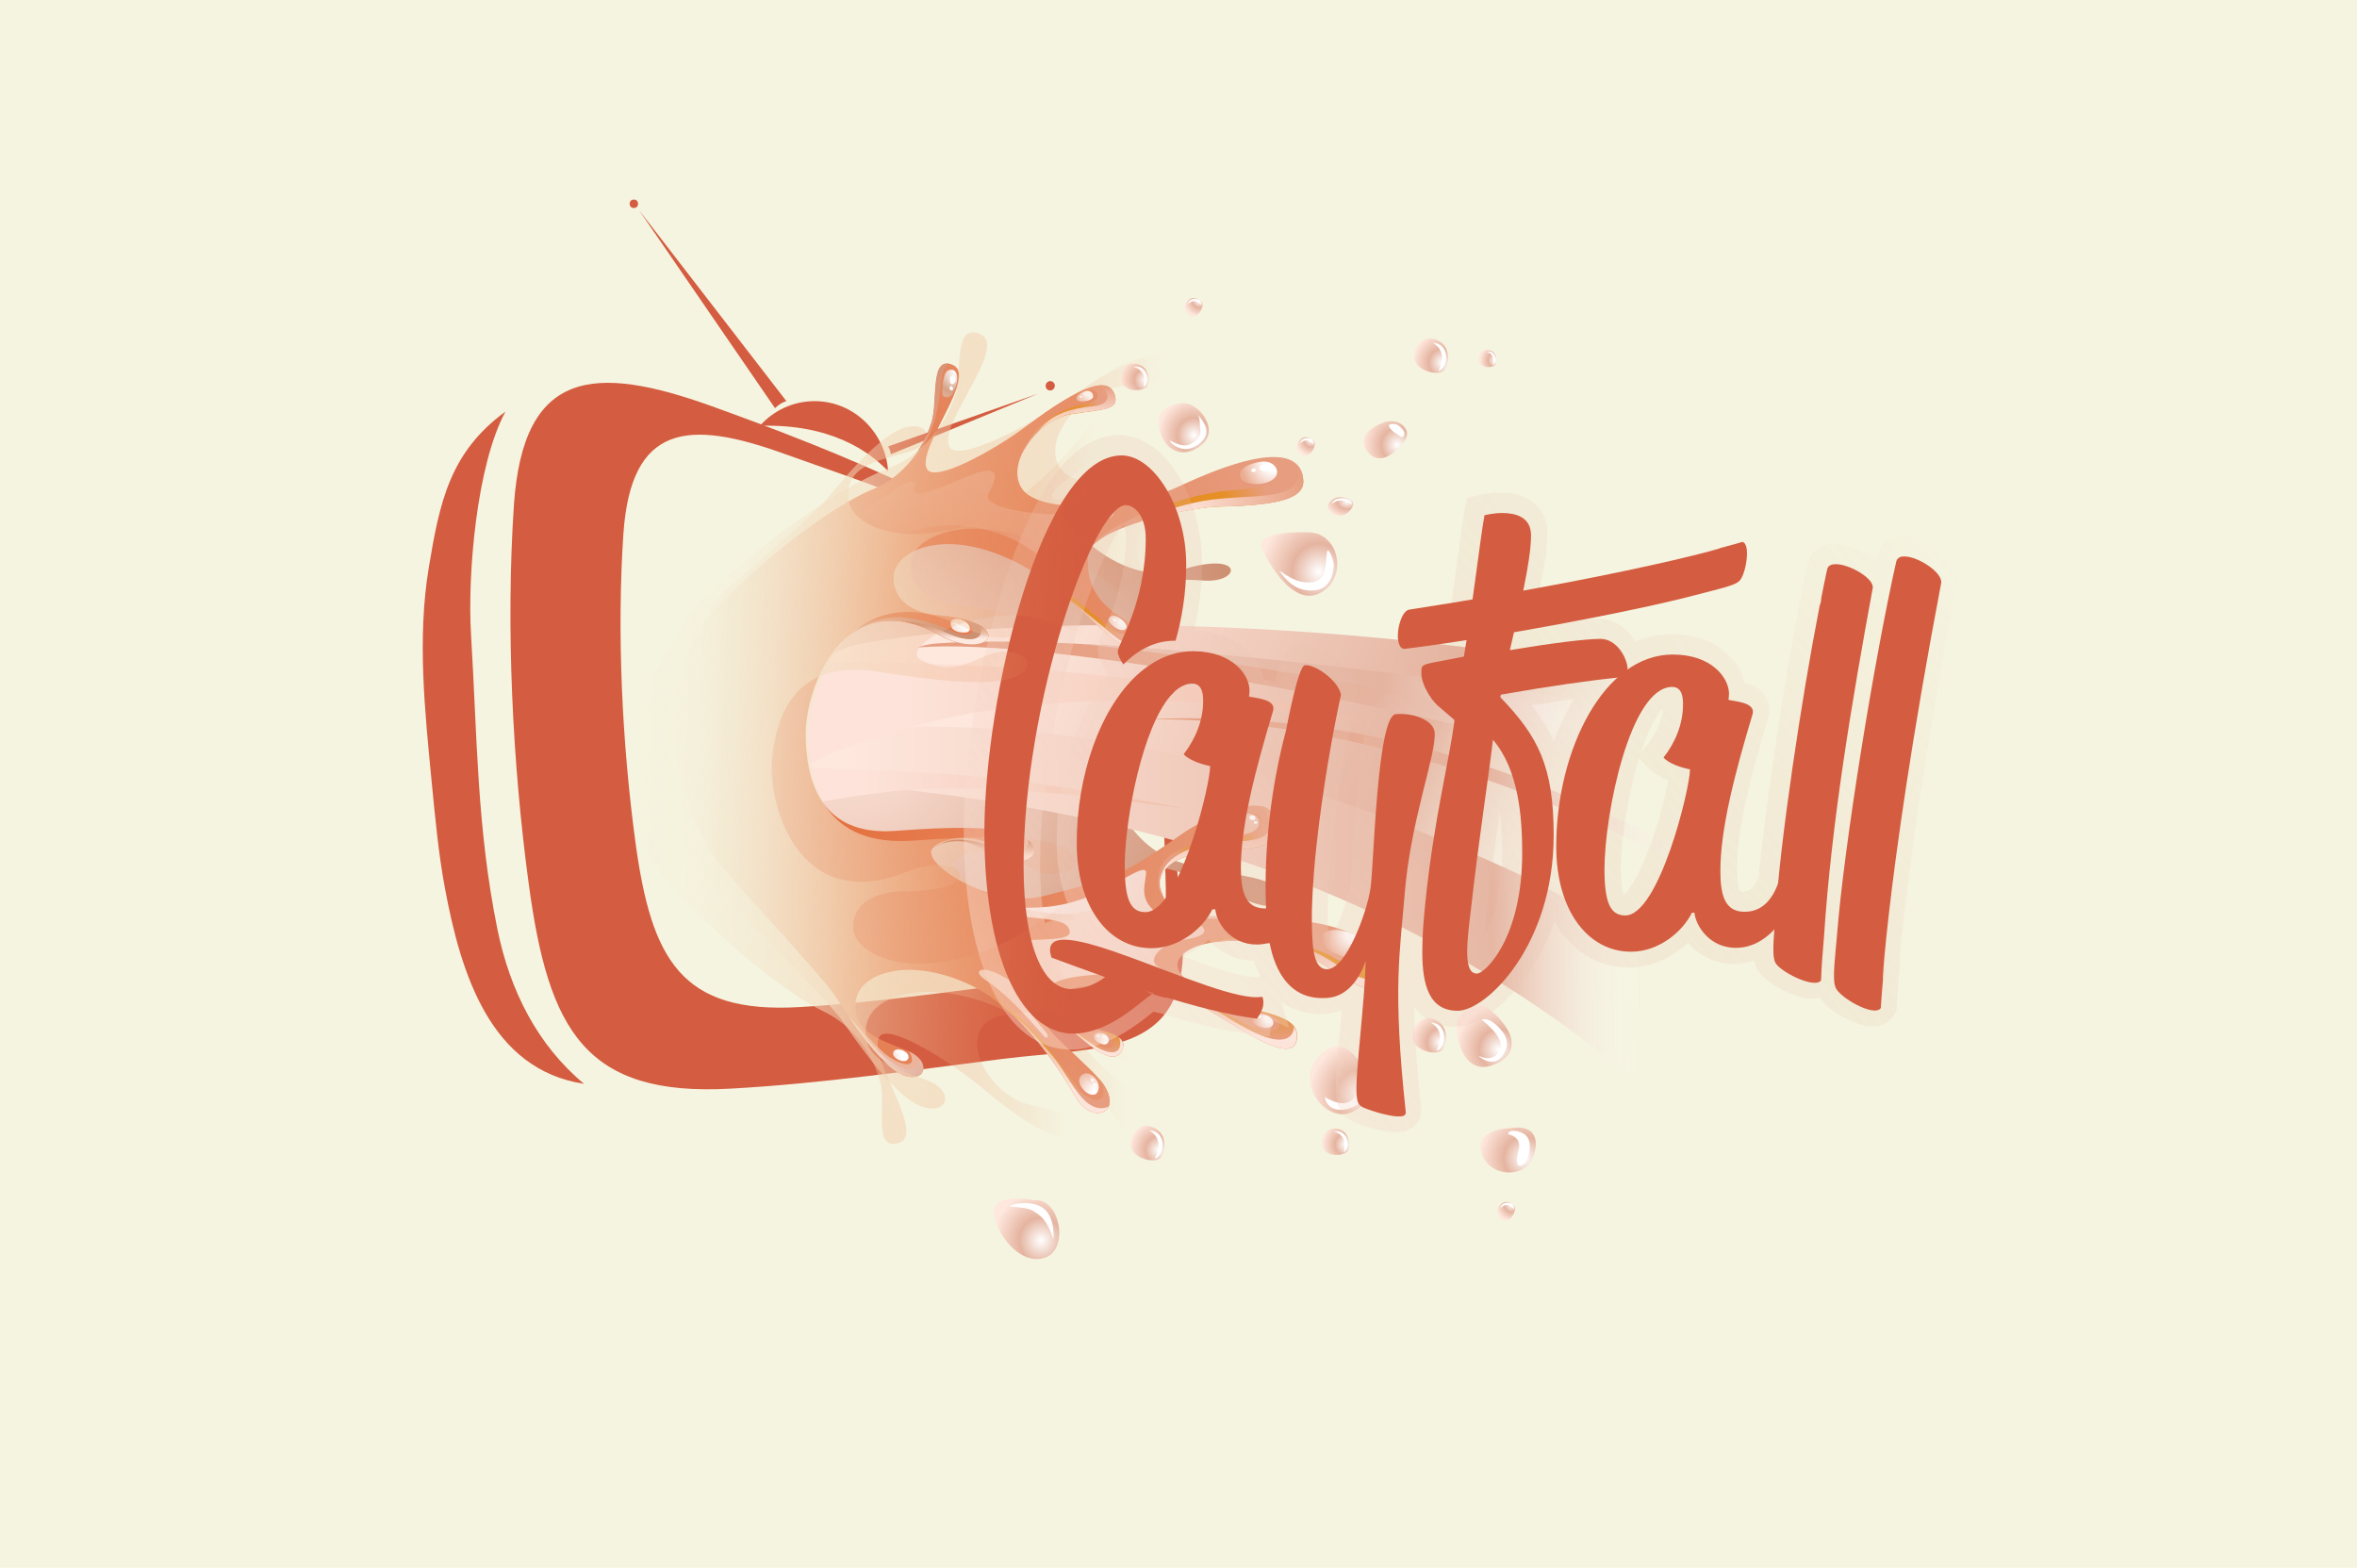<?xml version="1.0" encoding="UTF-8" standalone="no"?>
<!-- Generator: Adobe Illustrator 18.1.1, SVG Export Plug-In . SVG Version: 6.00 Build 0)  -->
<svg xmlns="http://www.w3.org/2000/svg" xml:space="preserve" version="1.1" y="0px" x="0px" xmlns:xlink="http://www.w3.org/1999/xlink" viewBox="0 0 1281 852" enable-background="new 0 0 1281 852">
<g id="Layer_2">
	<rect width="1281" height="852" fill="#F5F4E0"/>
					<path d="m279.3 274.6c5-74 43.6-76.8 107.4-53.9 63.8 23 164.7 62.1 205.7 108.3 2 2.2 3.9 4.7 5.8 7.3-0.1-0.1-0.1-0.2-0.2-0.2-40.5-46.7-116.6-69.6-172.1-89.6-51.7-18.6-83-16.3-87.1 43.7-3.6 53.4-0.7 113.9 6.5 167.1 8.7 64.3 24.9 93.7 89.1 90 39.6-2.3 79.8-8.1 119.4-13.1 42.6-5.4 81.1-1 79.8-51.2-0.5-21.2-0.9-44-3.9-66.2 8.3 34.9 12.6 71.1 13.2 95.6 1.6 61.9-45.8 56.5-98.4 63.1-48.9 6.2-98.4 13.4-147.2 16.1-79.3 4.5-99.2-31.7-109.9-111-8.9-65.5-12.5-140.1-8.1-206z" fill="#D45C40"/>
				<path d="m233 308.7c5.9-35.8 11.5-63 41.7-85-15.7 29-20.7 88.6-18.7 121.2 3.4 55.7 3.1 104.8 14.4 160.4 6.8 33.1 21.7 62.6 47 83.7-50.7-7.7-66.9-59.5-75.6-106.4-3.5-18.7-5.3-38.3-7.2-57.8-3.7-38.3-7.9-77.9-1.6-116.1z" fill="#D45C40"/>
					<path d="m413 231.4c7.3-8.2 17.9-13.4 29.7-13.4 21.2 0 38.5 16.8 40 38.1-9.9-10.5-31.1-25.9-69.7-24.7z" fill="#D45C40"/>
				<path d="m427.4 218l-80.1-103.8 73.9 107.6s3.2-3.1 6.2-3.8z" fill="#D45C40"/>
				<path d="m484.1 246.9l80.2-33-81.6 28.7s1.4 2.2 1.4 4.3z" fill="#D45C40"/>
				<ellipse rx="2.3" ry="2.3" transform="matrix(.009 1 -1 .009 452.09 -234.85)" cy="110.7" cx="344.6" fill="#D45C40"/>
		<path d="m571.5 207.2c-1.3-0.4-2.7 0.4-3.1 1.8s0.4 2.8 1.7 3.1c1.3 0.4 2.7-0.4 3.1-1.8 0.4-1.3-0.4-2.7-1.7-3.1z" fill="#D45C40"/>
		<radialGradient id="SVGID_1_" gradientUnits="userSpaceOnUse" cy="873.52" cx="885.9" gradientTransform="matrix(.006 2.568 -2.427 .006 2577.6 -1886.1)" r="89.38">
		<stop stop-color="#FEE7DD" offset="0"/>
		<stop stop-color="#CE9073" offset="1"/>
	</radialGradient>
	<path fill="url(#SVGID_1_)" clip-rule="evenodd" d="m591.5 295c7.2 6.2 27.6 21.8 51.3 14.5 33.8-10.4 31.8 7.5 11.3 6-26-2-34.8 3.6-41.2 27.8-10.8 40.3 45 14.4 46.3 31.6 1.6 22.7-47.7-12.9-56.8 30.2-3.6 17.1 7.5 54.8 40.4 64 28.3 7.9 56.3 6.6 51.7 19.7-6.3 18-69.3-41.3-91.7-7.4-4.6 7 21.8 23.4 12.9 31.8-8.8 8.4-8.9-22.2-62.3-23.4-37.3-0.9-119.8 28.4-139.6-36.2s-6.3-148.6 57.4-170c63.5-21.4 100.3-6 120.3 11.4z" fill-rule="evenodd"/>
		<linearGradient id="SVGID_2_" y2="505.51" gradientUnits="userSpaceOnUse" x2="931.42" gradientTransform="matrix(.003 1.445 -1.365 .003 1539.9 -860.3)" y1="730.51" x1="821.68">
		<stop stop-color="#FEE7DD" offset=".03"/>
		<stop stop-color="#E5B4A0" offset=".687"/>
		<stop stop-color="#fff" stop-opacity="0" offset="1"/>
	</linearGradient>
	<path fill="url(#SVGID_2_)" clip-rule="evenodd" d="m469.4 349.5c-47.5 8.2-51.5 72.8-30.9 74.7 253 23.3 377.8 28 482.8 127.6l-0.4-180.5c-165.7-32.5-344.4-40.2-451.5-21.8z" fill-rule="evenodd"/>
		<linearGradient id="SVGID_3_" y2="450.39" gradientUnits="userSpaceOnUse" x2="943.16" gradientTransform="matrix(.003 1.445 -1.365 .003 1539.9 -860.3)" y1="802.59" x1="943.16">
		<stop stop-color="#FEE7DD" offset=".03"/>
		<stop stop-color="#E5B4A0" offset=".758"/>
		<stop stop-color="#fff" stop-opacity="0" offset=".929"/>
	</linearGradient>
	<path fill="url(#SVGID_3_)" clip-rule="evenodd" d="m818.1 471.7c-162.1-73.9-272.4-78.6-338.2-76.4l-50.9-1.8c2.3 11.9 2.1 30.1 9.5 30.6 215.8 16.3 353.6 73.5 482.9 191.1l-0.2-81.6c-31.5-23.5-66-45-103.1-61.9z" fill-rule="evenodd"/>
		<linearGradient id="SVGID_4_" y2="810.68" gradientUnits="userSpaceOnUse" x2="863.9" gradientTransform="matrix(.003 1.445 -1.365 .003 1539.9 -860.3)" y1="482.88" x1="863.9">
		<stop stop-color="#E9A98D" offset="0"/>
		<stop stop-color="#FDE3D9" offset=".874"/>
	</linearGradient>
	<path fill="url(#SVGID_4_)" clip-rule="evenodd" d="m443.6 362.1c-6.2 7.8-17.1 66.7-10.5 58 6.8-8.8 63.2-28.8 107.6-34.5 64.2-8.2 117.4-6.9 197.6 6.4-102.5-28.8-234.4-32.7-286.8-32l-7.9 2.1z" fill-rule="evenodd"/>
		<linearGradient id="SVGID_5_" y2="450.76" gradientUnits="userSpaceOnUse" x2="893.5" gradientTransform="matrix(.003 1.445 -1.365 .003 1539.9 -860.3)" y1="674.33" x1="893.5">
		<stop stop-color="#E79E80" offset="0"/>
		<stop stop-color="#E5B4A0" offset=".615"/>
		<stop stop-color="#fff" stop-opacity="0" offset=".989"/>
	</linearGradient>
	<path fill="url(#SVGID_5_)" clip-rule="evenodd" d="m622.3 390.9c111.3-1.4 221 40.4 298.8 83.6v-9c-90.1-47.4-183.9-79.9-298.8-74.6z" fill-rule="evenodd"/>
		<linearGradient id="SVGID_6_" y2="512.33" gradientUnits="userSpaceOnUse" x2="904.08" gradientTransform="matrix(.003 1.445 -1.365 .003 1539.9 -860.3)" y1="700.96" x1="807.97">
		<stop stop-color="#E79E80" offset="0"/>
		<stop stop-color="#E5B4A0" offset=".615"/>
		<stop stop-color="#fff" stop-opacity="0" offset=".989"/>
	</linearGradient>
	<path fill="url(#SVGID_6_)" clip-rule="evenodd" d="m509.1 349.7c-3.9 0.3-7.4 1-10.5 2.2 69.3-6.1 274.9 32.5 415.6 73.4 2.3 0.6 4.5 1.3 6.7 2l-0.1-27.7c-162.1-37.9-332.7-55.6-411.7-49.9z" fill-rule="evenodd"/>
		<linearGradient id="SVGID_7_" y2="454.14" gradientUnits="userSpaceOnUse" x2="858.04" gradientTransform="matrix(.003 1.445 -1.365 .003 1539.9 -860.3)" y1="700.85" x1="858.04">
		<stop stop-color="#EAC5B5" offset="0"/>
		<stop stop-color="#E5B4A0" offset=".494"/>
		<stop stop-color="#fff" stop-opacity="0" offset=".841"/>
	</linearGradient>
	<path fill="url(#SVGID_7_)" clip-rule="evenodd" d="m586.8 349.9c97.4 9.6 232.1 36.2 334.1 62.7l-0.1-21.6c-127.2-23.8-256.8-36.5-334-41.1z" fill-rule="evenodd"/>
		<radialGradient id="SVGID_8_" gradientUnits="userSpaceOnUse" cy="1186" cx="618.97" gradientTransform="matrix(.006 2.568 -2.427 .006 3523.6 -1360.1)" r="8.019">
		<stop stop-color="#fff" offset="0"/>
		<stop stop-color="#E5B4A0" offset=".46"/>
		<stop stop-color="#FEE7DD" offset="1"/>
	</radialGradient>
	<path fill="url(#SVGID_8_)" clip-rule="evenodd" d="m641.9 219.2s-14.9 0.8-12 13.5c2.8 12.7 13.4 17.2 23.4 8.9 9.8-8.2-2.2-23.9-11.4-22.4z" fill-rule="evenodd"/>
		<radialGradient id="SVGID_9_" gradientUnits="userSpaceOnUse" cy="1208.7" cx="613.88" gradientTransform="matrix(.006 2.568 -2.427 .006 3689.2 -1341.9)" r="7.645">
		<stop stop-color="#fff" offset="0"/>
		<stop stop-color="#E5B4A0" offset=".46"/>
		<stop stop-color="#FEE7DD" offset="1"/>
	</radialGradient>
	<path fill="url(#SVGID_9_)" clip-rule="evenodd" d="m748.8 231s-12.7 5.3-5.7 14.3c7.1 9 16.3-0.1 20.5-6.1 4.3-6-4.2-14.2-14.8-8.2z" fill-rule="evenodd"/>
	<g clip-rule="evenodd" fill-rule="evenodd">
			<radialGradient id="SVGID_10_" gradientUnits="userSpaceOnUse" cy="1221.7" cx="622.72" gradientTransform="matrix(.006 2.568 -2.427 .006 3745 -1409.4)" r="6.338">
			<stop stop-color="#fff" offset="0"/>
			<stop stop-color="#E5B4A0" offset=".46"/>
			<stop stop-color="#FEE7DD" offset="1"/>
		</radialGradient>
		<path fill="url(#SVGID_10_)" d="m784.7 187.4c-2.3-2.8-11.3-7.4-15.5 3-4.2 10.5 12.7 14.8 15.7 10.7 3.1-4.1 2.7-10.1-0.2-13.7z"/>
		<path fill="#fff" d="m778.7 186.3c2 0 6.3 1.1 7.1 6.1s-2.1 9-4.1 9.2c1-1.2 2.4-5.7 1.9-8.7s-2.2-5-4.9-6.6z"/>
	</g>
	<g clip-rule="evenodd" fill-rule="evenodd">
			<radialGradient id="SVGID_11_" gradientUnits="userSpaceOnUse" cy="1516" cx="-190.71" gradientTransform="matrix(1.22 .333 -.314 1.29 1421.2 -1653)" r="6.344">
			<stop stop-color="#fff" offset="0"/>
			<stop stop-color="#E5B4A0" offset=".46"/>
			<stop stop-color="#FEE7DD" offset="1"/>
		</radialGradient>
		<path fill="url(#SVGID_11_)" d="m707.7 238.1c-1.7 0.8-5 5.1-0.6 8.7 4.5 3.6 8.7-4.8 7.2-7-1.6-2.1-4.6-2.7-6.6-1.7z"/>
		<path fill="#fff" d="m706.4 241.2c0.3-1.1 1.3-3.2 3.8-3s4 2.3 3.8 3.3c-0.5-0.6-2.4-2-3.9-2.1s-2.6 0.6-3.7 1.8z"/>
	</g>
	<g clip-rule="evenodd" fill-rule="evenodd">
			<radialGradient id="SVGID_12_" gradientUnits="userSpaceOnUse" cy="1588.3" cx="-100.47" gradientTransform="matrix(1.22 .333 -.314 1.29 1273 -1852.1)" r="6.325">
			<stop stop-color="#fff" offset="0"/>
			<stop stop-color="#E5B4A0" offset=".46"/>
			<stop stop-color="#FEE7DD" offset="1"/>
		</radialGradient>
		<path fill="url(#SVGID_12_)" d="m646.8 162.4c-1.6 0.9-5.1 5.1-0.6 8.7 4.4 3.7 8.7-4.8 7.1-6.9-1.6-2.2-4.5-2.8-6.5-1.8z"/>
		<path fill="#fff" d="m645.4 165.5c0.3-1.1 1.3-3.2 3.8-3s4 2.3 3.8 3.3c-0.4-0.6-2.4-2-3.9-2.1-1.4-0.1-2.6 0.6-3.7 1.8z"/>
	</g>
	<g clip-rule="evenodd" fill-rule="evenodd">
			<radialGradient id="SVGID_13_" gradientUnits="userSpaceOnUse" cy="1450" cx="8.498" gradientTransform="matrix(1.771 .332 -.458 1.291 1381.2 -1602.1)" r="6.341">
			<stop stop-color="#fff" offset="0"/>
			<stop stop-color="#E5B4A0" offset=".46"/>
			<stop stop-color="#FEE7DD" offset="1"/>
		</radialGradient>
		<path fill="url(#SVGID_13_)" d="m725.6 270.7c-2.4 0.8-7.3 5.1-0.9 8.7s12.6-4.8 10.3-7c-2.1-2.1-6.4-2.7-9.4-1.7z"/>
		<path fill="#fff" d="m723.7 273.8c0.5-1.1 1.9-3.2 5.5-3s5.8 2.3 5.6 3.3c-0.7-0.6-3.5-2-5.6-2.1-2.2-0.1-3.9 0.6-5.5 1.8z"/>
	</g>
	<g clip-rule="evenodd" fill-rule="evenodd">
			<radialGradient id="SVGID_14_" gradientUnits="userSpaceOnUse" cy="1691.1" cx="673.18" gradientTransform="matrix(.324 1.288 -1.217 .342 2652.4 -1249.6)" r="6.331">
			<stop stop-color="#fff" offset="0"/>
			<stop stop-color="#E5B4A0" offset=".46"/>
			<stop stop-color="#FEE7DD" offset="1"/>
		</radialGradient>
		<path fill="url(#SVGID_14_)" d="m811.1 191c-1.5-1.1-6.6-2.2-7.4 3.7s8.2 5.6 9.2 3.2c1-2.6 0.1-5.5-1.8-6.9z"/>
		<path fill="#fff" d="m808 191.2c1-0.3 3.3-0.4 4.3 2s0.1 4.8-0.9 5.2c0.3-0.7 0.5-3.1-0.1-4.6-0.7-1.4-1.8-2.2-3.3-2.6z"/>
	</g>
	<g clip-rule="evenodd" fill-rule="evenodd">
			<radialGradient id="SVGID_15_" gradientUnits="userSpaceOnUse" cy="1343.5" cx="570.49" gradientTransform="matrix(.497 1.978 -1.869 .525 2849.6 -1627.2)" r="6.341">
			<stop stop-color="#fff" offset="0"/>
			<stop stop-color="#E5B4A0" offset=".46"/>
			<stop stop-color="#FEE7DD" offset="1"/>
		</radialGradient>
		<path fill="url(#SVGID_15_)" d="m620.9 199c-2.3-1.7-10.1-3.4-11.4 5.7-1.2 9 12.6 8.6 14.2 4.8s0.1-8.4-2.8-10.5z"/>
		<path fill="#fff" d="m616.1 199.4c1.6-0.4 5.1-0.5 6.7 3.2 1.6 3.6 0.1 7.4-1.4 7.9 0.5-1.1 0.8-4.9-0.2-7.1s-2.8-3.4-5.1-4z"/>
	</g>
	<path fill="#fff" clip-rule="evenodd" d="m763.1 236.5s0.8-1.6-1.3-3.7-2.9-2.6-5.9-2.3c-3 0.4 1.3 4.3 2.9 5.1 1.6 0.9 3.4 3.2 4.3 0.9z" fill-rule="evenodd"/>
	<g clip-rule="evenodd" fill-rule="evenodd">
			<radialGradient id="SVGID_16_" gradientUnits="userSpaceOnUse" cy="1194.3" cx="627.12" gradientTransform="matrix(.006 2.568 -2.427 .006 3611.5 -1306.9)" r="12.924">
			<stop stop-color="#fff" offset="0"/>
			<stop stop-color="#E5B4A0" offset=".46"/>
			<stop stop-color="#FEE7DD" offset="1"/>
		</radialGradient>
		<path fill="url(#SVGID_16_)" d="m710.2 289.3s-29.7-1.4-24 9.8 18.5 31.4 32.6 22.4 8.4-33-8.6-32.2z"/>
		<path fill="#fff" d="m724.9 307.3c-0.2 1.8-0.6 12.5-10.3 13.5-9.7 0.9-14.7-4.6-18.2-9.1s3.3 3 11.2 4.5c7.9 1.4 11.9-1.2 12.8-8.5 0.9-7.4 0.5-10 2-7.9s2.6 5.7 2.5 7.5z"/>
	</g>
	<path fill="#fff" clip-rule="evenodd" d="m650.7 225.1s5.5 5.4 4.9 10.1-6.5 8.5-10.4 8.8-7.9-1.9-9.2-4c-1.4-2.1 5.5 3.8 10.5 1.5 5-2.2 6.3-5.6 5.9-8.2-0.6-2.4 0.2-6.1-1.7-8.2z" fill-rule="evenodd"/>
		<radialGradient id="SVGID_17_" gradientUnits="userSpaceOnUse" cy="1211.4" cx="540.86" gradientTransform="matrix(.006 2.568 -2.427 .006 3676 -801.64)" r="11.246">
		<stop stop-color="#fff" offset="0"/>
		<stop stop-color="#E5B4A0" offset=".46"/>
		<stop stop-color="#FEE7DD" offset="1"/>
	</radialGradient>
	<path fill="url(#SVGID_17_)" clip-rule="evenodd" d="m740.2 579.6s-9.6-20.2-23.4-5.6c-13.7 14.7 4.4 37.1 18.1 30.3 13.9-6.7 12.8-15.7 5.3-24.7z" fill-rule="evenodd"/>
		<radialGradient id="SVGID_18_" gradientUnits="userSpaceOnUse" cy="1213.6" cx="547.06" gradientTransform="matrix(.006 2.568 -2.427 .006 3756.5 -841.89)" r="9.346">
		<stop stop-color="#fff" offset="0"/>
		<stop stop-color="#E5B4A0" offset=".46"/>
		<stop stop-color="#FEE7DD" offset="1"/>
	</radialGradient>
	<path fill="url(#SVGID_18_)" clip-rule="evenodd" d="m792.2 553.6c-2.1 12.4 4.3 29.2 17 25.8s15.9-12.4 8.4-22.5c-7.4-10-15.9-15.6-25.4-3.3z" fill-rule="evenodd"/>
		<radialGradient id="SVGID_19_" gradientUnits="userSpaceOnUse" cy="1226.2" cx="534.18" gradientTransform="matrix(.006 2.568 -2.427 .006 3801.2 -749.7)" r="9.946">
		<stop stop-color="#fff" offset="0"/>
		<stop stop-color="#E5B4A0" offset=".46"/>
		<stop stop-color="#FEE7DD" offset="1"/>
	</radialGradient>
	<path fill="url(#SVGID_19_)" clip-rule="evenodd" d="m821 613.1s-20.2 0.1-15.9 13.5c4.3 13.5 23.4 13.5 27.6 3.3 4.3-10 2.1-19-11.7-16.8z" fill-rule="evenodd"/>
		<linearGradient id="SVGID_20_" y2="815.58" gradientUnits="userSpaceOnUse" x2="890.47" gradientTransform="matrix(.003 1.445 -1.365 .003 1539.9 -860.3)" y1="580.59" x1="890.47">
		<stop stop-color="#E9A98D" offset="0"/>
		<stop stop-color="#FDE3D9" offset=".874"/>
	</linearGradient>
	<path fill="url(#SVGID_20_)" clip-rule="evenodd" d="m425.8 417.3s69.6 0.5 115.7 5.8c55 6.4 104.6 16.8 104.6 16.8s-92.3-14.9-151.1-10.7c-29.6 2.2-60 8.7-60 8.7l-9.2-20.6z" fill-rule="evenodd"/>
	<g clip-rule="evenodd" fill-rule="evenodd">
			<radialGradient id="SVGID_21_" gradientUnits="userSpaceOnUse" cy="1221.2" cx="543.66" gradientTransform="matrix(.006 2.568 -2.427 .006 3743.2 -837.04)" r="6.334">
			<stop stop-color="#fff" offset="0"/>
			<stop stop-color="#E5B4A0" offset=".46"/>
			<stop stop-color="#FEE7DD" offset="1"/>
		</radialGradient>
		<path fill="url(#SVGID_21_)" d="m783.6 556.8c-2.3-2.9-11.3-7.4-15.5 3-4.2 10.5 12.7 14.7 15.7 10.7 3-4.1 2.7-10.2-0.2-13.7z"/>
		<path fill="#fff" d="m777.6 555.7c2.1 0 6.3 1.1 7.1 6.1 0.9 5-2.1 9-4 9.2 0.9-1.2 2.4-5.7 1.9-8.7-0.6-3.1-2.4-5.1-5-6.6z"/>
	</g>
	<g clip-rule="evenodd" fill-rule="evenodd">
			<radialGradient id="SVGID_22_" gradientUnits="userSpaceOnUse" cy="1361.9" cx="-279.53" gradientTransform="matrix(1.22 .333 -.314 1.29 1590.1 -1009)" r="6.34">
			<stop stop-color="#fff" offset="0"/>
			<stop stop-color="#E5B4A0" offset=".46"/>
			<stop stop-color="#FEE7DD" offset="1"/>
		</radialGradient>
		<path fill="url(#SVGID_22_)" d="m816.6 653.7c-1.6 0.8-5 5-0.6 8.7 4.5 3.6 8.7-4.8 7.1-7-1.5-2.2-4.4-2.8-6.5-1.7z"/>
		<path fill="#fff" d="m815.3 656.7c0.3-1.1 1.3-3.2 3.8-3s4 2.3 3.8 3.3c-0.5-0.6-2.4-2-3.9-2.1-1.4-0.1-2.6 0.7-3.7 1.8z"/>
	</g>
	<g clip-rule="evenodd" fill-rule="evenodd">
			<radialGradient id="SVGID_23_" gradientUnits="userSpaceOnUse" cy="1344.7" cx="454.66" gradientTransform="matrix(.497 1.978 -1.869 .525 3018.5 -983.24)" r="6.343">
			<stop stop-color="#fff" offset="0"/>
			<stop stop-color="#E5B4A0" offset=".46"/>
			<stop stop-color="#FEE7DD" offset="1"/>
		</radialGradient>
		<path fill="url(#SVGID_23_)" d="m729.9 614.6c-2.3-1.7-10.2-3.4-11.4 5.7-1.3 9 12.6 8.6 14.2 4.8 1.5-3.8 0.1-8.4-2.8-10.5z"/>
		<path fill="#fff" d="m725 615c1.6-0.4 5.1-0.5 6.7 3.2s0.1 7.4-1.4 7.9c0.4-1.1 0.7-4.9-0.2-7.1-1-2.2-2.7-3.4-5.1-4z"/>
	</g>
	<path fill="#fff" clip-rule="evenodd" d="m738.9 583s6.3 5.8 4.7 10.5c-1.5 4.6-8.4 10-15.7 9.6s-7.9-7-7.9-7 8.9 6.2 14.4 1.9c5.5-4.5 8.1-10.3 4.5-15z" fill-rule="evenodd"/>
	<path fill="#fff" clip-rule="evenodd" d="m805.3 554.2s12.2 9 10.1 15.4-7.9 6.1-10.9 4.5 6.6 7.2 11.8 0c5.2-7.1 2.1-12.2-3-17-5.2-4.8-7.7-2.7-8-2.9z" fill-rule="evenodd"/>
	<path fill="#fff" clip-rule="evenodd" d="m819.7 616.4c-0.2-3.1 8.2-2.2 10.6 1.9 2.4 4.2 0.7 13.5-3.6 15.1-4.2 1.6-1.1-9.5-1.1-9.5s1.4-5.9-5.9-7.5z" fill-rule="evenodd"/>
	<g clip-rule="evenodd" fill-rule="evenodd">
			<radialGradient id="SVGID_24_" gradientUnits="userSpaceOnUse" cy="1164.3" cx="543.15" gradientTransform="matrix(.006 2.568 -2.427 .006 3452.1 -776.81)" r="6.332">
			<stop stop-color="#fff" offset="0"/>
			<stop stop-color="#E5B4A0" offset=".46"/>
			<stop stop-color="#FEE7DD" offset="1"/>
		</radialGradient>
		<path fill="url(#SVGID_24_)" d="m630.6 615.4c-2.3-2.9-11.3-7.5-15.5 3-4.3 10.5 12.7 14.7 15.7 10.7 3-4.1 2.7-10.2-0.2-13.7z"/>
		<path fill="#fff" d="m624.6 614.3c2.1 0 6.3 1.1 7.1 6.1s-2.1 9-4.1 9.2c0.9-1.2 2.4-5.7 1.9-8.7-0.5-3.1-2.3-5.1-4.9-6.6z"/>
	</g>
	<g clip-rule="evenodd" fill-rule="evenodd">
			<radialGradient id="SVGID_25_" gradientUnits="userSpaceOnUse" cy="1169.2" cx="528.08" gradientTransform="matrix(.006 2.568 -2.427 .006 3400.2 -689.05)" r="10.489">
			<stop stop-color="#fff" offset="0"/>
			<stop stop-color="#E5B4A0" offset=".46"/>
			<stop stop-color="#FEE7DD" offset="1"/>
		</radialGradient>
		<path fill="url(#SVGID_25_)" d="m562.2 652.3s-22-4.4-21.9 6c0.1 10.5 12.8 29.2 27 25.4 14.1-3.8 9.1-32.9-5.1-31.4z"/>
		<path fill="#fff" d="m572.5 673.4s1.1-10.9-4.6-16.1c-5.7-5.1-15.8-3.5-18.5-2.2s7.6 0.3 11.8 2.8c4.3 2.7 7.7 4.6 11.3 15.5z"/>
	</g>
		<radialGradient id="SVGID_26_" gradientUnits="userSpaceOnUse" cy="832.1" cx="874.61" gradientTransform="matrix(.006 2.568 -2.167 0.005 2162.5 -1857.9)" r="163.49">
		<stop stop-color="#E56C38" offset=".209"/>
		<stop stop-color="#E79E80" offset="1"/>
	</radialGradient>
	<path fill="url(#SVGID_26_)" clip-rule="evenodd" d="m485.9 311.5c2.5-14.1 33.8-27.2 77.4 0.3 22.2 14 48.6 48.6 57 40 12.8-13-32.9-13.5-28.8-50.4 1.7-15.3 56.2-25.9 71.2-26.2 34.4-0.6 46.1-5 45.6-14.2-0.5-8.2-6.2-25.4-67.7 3.4-26.9 12.6-75.3 15.3-85.1 1.3-9.2-13.3 7.8-37.7 26.5-40.8 16.9-2.7 26.9-1.9 23.6-10.9-3.4-9-16.4-5.9-47.7 17.5-17.8 13.4-50 31-54.1 23.4-6-11.1 27.8-50.2 14.2-56.5-12.9-6-8.2 19.5-11.7 30.9-2.7 8.8-11.2 28-31.8 36.5s-56.3 34.6-84.7 64c-18.3 18.9-39.6 70.2-3.5 133.5 4.6 8.1 60 66 68.2 78.8 11.8 18.5 27.2 40.2 38.3 42.8 11.3 2.7 13-9.1 0-14.1-17-6.5-29-10.9-27.8-25.9 0.5-6 5.1-14.9 22.3-17.4 13.8-2.1 34.5 2.9 50.4 13.7 18.5 12.6 34.6 33.7 47.4 55.6 8.2 14 25.1 8.5 14.8-7.2-6.6-10.1-34.7-31.2-32.4-35.8 5.1-9.8 34.5 31.9 42.1 17.3 7.4-14.1-33.3-9.7-36-25.4-1-5.9 6.9-9 18.4-9.8 8.2-0.5 24-5 45.1 2.6 21.2 7.6 67.8 47.4 67.7 24.3 0-17.1-45.4-10.5-63.2-33.8-7.4-9.7 9.8-23 52.8-15.5 24.6 4.3 49.3 34.1 57.2 20.8 6.8-11.5-6-28.2-39.8-33.3-46.1-6.9-69.6 2.5-78-10.7-6.2-9.8-4.1-19.5 9.8-24.4 8.9-3.2 19.9-3.7 31.8-4.4 17.9-1.1 26.1-10.3 14.3-21.2-6.7-6.1-29.2 0-49.2 14.2-35.3 25-42.2 24.1-72.6 32.3s-73.2-21.3-59.1-27.1c23.6-9.8 29.6 12.3 47.7 8 8.4-2 8.7-10.9-6.7-15.2-12.2-3.4-33.9-3.2-62.6-1-41.3 3.3-49.1-27.2-49.3-52.2-0.2-24.9 20.2-82.8 72.6-54.2 27.1 14.8 43.1-6.6 0-10.7-23.6-2.2-25.8-16.5-24.6-22.9z" fill-rule="evenodd"/>
			<linearGradient id="SVGID_27_" y2="671.68" gradientUnits="userSpaceOnUse" x2="952.46" gradientTransform="matrix(.003 1.445 -1.365 .003 1539.9 -860.3)" y1="578.35" x1="957.91">
			<stop stop-color="#E58F25" offset=".297"/>
			<stop stop-color="#E79E80" offset=".857"/>
		</linearGradient>
		<path d="m660.6 510.5c-12.9 2.9-18.1 6.9-19.5 10.3 4.3-7.3 21.8-13 53.4-7.5 24.6 4.3 49.3 34.1 57.2 20.8 3.9-6.5 1.4-14.8-7.7-21.6 1.4 1.4 2.6 4.3 1.9 7-2.4 8.1-13.1 5.7-21.1 0.8-7.9-4.8-39.5-15.4-64.2-9.8z" fill="url(#SVGID_27_)"/>
		<linearGradient id="SVGID_28_" y2="641.71" gradientUnits="userSpaceOnUse" x2="988.49" gradientTransform="matrix(.003 1.445 -1.365 .003 1539.9 -860.3)" y1="641.71" x1="965.04">
		<stop stop-color="#E58F25" offset=".297"/>
		<stop stop-color="#E79E80" offset=".857"/>
	</linearGradient>
	<path fill="url(#SVGID_28_)" clip-rule="evenodd" d="m680.3 548.8c13 3.4 15.4 5 14.8 8.5-0.5 2.7-4.5 5.4-17.6-0.6-16.1-7.4-27.8-17.2-45.9-20.3-0.7-0.1-1.4-0.2-2-0.2 2.5 0.6 5 1.4 7.7 2.3 21.2 7.6 67.8 47.4 67.7 24.3 0-12.1-22.6-12.4-42.1-19.6 3.1 1.2 9 3.4 17.4 5.6z" fill-rule="evenodd"/>
		<linearGradient id="SVGID_29_" y2="612.36" gradientUnits="userSpaceOnUse" x2="966.18" gradientTransform="matrix(.003 1.445 -1.365 .003 1539.9 -860.3)" y1="612.36" x1="947.08">
		<stop stop-color="#E9A98D" offset="0"/>
		<stop stop-color="#FEE6DC" offset=".742"/>
		<stop stop-color="#FDE3D9" offset="1"/>
	</linearGradient>
	<path d="m661.9 511.5c-0.3 0.1-0.7 0.2-1 0.4 8.6-1.1 19.7-0.9 33.6 1.5 24.6 4.3 49.3 34.1 57.2 20.8 1.7-2.9 2.2-6.1 1.4-9.3-0.1 2.1-0.4 6.8-8.2 7.2-9 0.5-18.4-9.5-30.7-14.8s-39-9.5-52.3-5.8z" fill="url(#SVGID_29_)"/>
		<linearGradient id="SVGID_30_" y2="640.95" gradientUnits="userSpaceOnUse" x2="988.49" gradientTransform="matrix(.003 1.445 -1.365 .003 1539.9 -860.3)" y1="640.95" x1="965.43">
		<stop stop-color="#E9A98D" offset="0"/>
		<stop stop-color="#FEE6DC" offset=".742"/>
		<stop stop-color="#FDE3D9" offset="1"/>
	</linearGradient>
	<path d="m698.7 564.5c-8 2.7-22.9-6-35-13.7-9.5-6-21.8-11.6-32.2-14 1.8 0.5 3.7 1.1 5.6 1.7 21.2 7.6 67.8 47.4 67.7 24.3 0-1.9-0.6-3.4-1.6-4.8 0.1 0.6 0 5-4.5 6.5z" fill="url(#SVGID_30_)"/>
		<radialGradient id="SVGID_31_" gradientUnits="userSpaceOnUse" cy="625.01" cx="935.85" gradientTransform="matrix(.005 2.2 -2.079 .005 2029.6 -1554.4)" r="8.176">
		<stop stop-color="#fff" offset=".209"/>
		<stop stop-color="#E79E80" offset="1"/>
	</radialGradient>
	<path fill="url(#SVGID_31_)" clip-rule="evenodd" d="m723.1 516.9c4 1.8 10.6 5.2 16.1 4.4s5.4-7 2.2-10.2c-3.2-3.1-13-7.2-20-5.1-5.5 1.7-3.6 8.5 1.7 10.9z" fill-rule="evenodd"/>
	<path fill="#fff" clip-rule="evenodd" d="m742.6 514.7c-0.4-1-1.7-2-3.1-1.7s-1.7 2.5 0.6 3.5 2.7-0.9 2.5-1.8z" fill-rule="evenodd"/>
	<path fill="#fff" clip-rule="evenodd" d="m736.7 515c-0.2-0.8-1.8-1.4-2.4-0.6-0.7 0.8 0.4 1.7 1.2 1.8 0.6 0.1 1.5-0.3 1.2-1.2z" fill-rule="evenodd"/>
		<radialGradient id="SVGID_32_" gradientUnits="userSpaceOnUse" cy="659.92" cx="915.88" gradientTransform="matrix(.005 2.2 -2.079 .005 2029.6 -1554.4)" r="14.016">
		<stop stop-color="#E58F25" offset=".297"/>
		<stop stop-color="#E79E80" offset=".857"/>
	</radialGradient>
	<path d="m669.4 441.3c9.2-1.5 14.6 0.4 16 3s1.6 8.7-10.1 10.3c-11.7 1.7-29 2.3-39.5 10.4-5.4 4.2-7.4 11.6-5.9 17.9 1 4.3 4.1 7.4 4.1 7.4-1.7-2.6-2.8-5.3-3.1-7.8-1.6-6.9 2-12.9 12.5-16.7 0.6-0.2 1.5-0.5 2.6-0.7 8.3-2.4 18.1-3 28.7-3.7h0.5c2.3-0.3 4.7-0.6 7-0.9 13.1-2.8 17.9-11 7.7-20.3-5.3-4.9-20.6-1.9-36.7 6.5 4.9-2.2 11.3-4.6 16.2-5.4z" fill="url(#SVGID_32_)"/>
		<linearGradient id="SVGID_33_" y2="644.8" gradientUnits="userSpaceOnUse" x2="930.04" gradientTransform="matrix(.003 1.445 -1.365 .003 1539.9 -860.3)" y1="644.8" x1="897.26">
		<stop stop-color="#E69E7F" offset="0"/>
		<stop stop-color="#FEE6DC" offset=".742"/>
		<stop stop-color="#FDE3D9" offset="1"/>
	</linearGradient>
	<path fill="url(#SVGID_33_)" clip-rule="evenodd" d="m689.7 440.1c-1.1-1-2.7-1.7-4.6-2 1.6 1.2 3.9 3.6 5 7.5 1.7 6.2-1.6 11.1-16.7 11.6s-35.5 3.2-41.5 16.2c-2.4 5.3-1.9 9.2-0.2 12.2-3-8.1 0.3-15.7 12-19.8 8.9-3.2 19.9-3.7 31.8-4.4 17.9-1.2 26-10.4 14.2-21.3z" fill-rule="evenodd"/>
		<radialGradient id="SVGID_34_" gradientUnits="userSpaceOnUse" cy="654.68" cx="930.23" gradientTransform="matrix(.005 2.2 -2.079 .005 2029.6 -1554.4)" r="13.519">
		<stop stop-color="#EBC6B6" offset="0"/>
		<stop stop-color="#EEBEA7" offset="1"/>
	</radialGradient>
	<path d="m638.5 495c8.1 5.3 25 4.3 41.2 4.6 10.7 0.2 27.6 0.9 33.1 1.4-0.3 0-0.5-0.1-0.8-0.2-46.1-6.9-69.6 2.5-78-10.7 1.3 2 2 3.2 4.5 4.9z" fill="url(#SVGID_34_)"/>
		<radialGradient id="SVGID_35_" gradientUnits="userSpaceOnUse" cy="649.62" cx="907.6" gradientTransform="matrix(.005 2.2 -2.079 .005 2029.6 -1554.4)" r="5.015">
		<stop stop-color="#EBC6B6" offset="0"/>
		<stop stop-color="#EEBEA7" offset="1"/>
	</radialGradient>
	<path d="m684.3 447.1c0-1.5-0.9-4.3-5.8-5.1-4.8-0.8-11-0.3-13 3.2-2.5 4.3 1.9 9.5 8.3 8.6 7.1-1 10.4-2.9 10.5-6.7z" fill="url(#SVGID_35_)"/>
	<path d="m682 443.7c-0.4-0.5-2.2-1.1-2.9 0s0.9 2.2 2.2 2c1.2-0.2 1.2-1.5 0.7-2z" fill="#fff"/>
	<path d="m683.2 446.6c-0.4-0.5-1.5-0.4-1.7 0.3-0.2 0.6 0.4 0.8 1.1 0.8 0.7-0.2 1-0.6 0.6-1.1z" fill="#fff"/>
		<radialGradient id="SVGID_36_" gradientUnits="userSpaceOnUse" cy="769.75" cx="884.81" gradientTransform="matrix(.005 2.2 -2.079 .005 2029.6 -1554.4)" r="189.2">
		<stop stop-color="#fff" offset=".209"/>
		<stop stop-color="#E79E80" offset="1"/>
	</radialGradient>
	<path d="m551.4 493.2c10.2 0.2 23.6 0.8 40.3-6 16.6-6.9 31.7-19.1 31.2-12.6s-3.8 13.3 4.6 20.6c8.5 7.3 23.9 5.3 26.4 8.9 2.5 3.5-2.3 5.4-11.3 6.8s-16.6 7.6-15.3 12c1.3 4.3 9.9 4.5 8.7 8.9-1 3.8-15.9-3.8-40.5-2.1-14.6 1-23.8 3.3-25.4 7.6-2.2 6.3 0.5 9.2-4.8 9.5-5.5 0.3-7.5 1.5-2.9 6.9 1.8 2.1 4.3 5.1 5.6 6.7 2.8 3.4 0.9 4.2-0.4 2.9-4.9-5.2-17.8-21.4-32.1-30.8-7.5-4.9-2.3-8.7 10-1.6 8.6 4.9 13.3 3.5 7.2-4.4-3.2-4.1-12.6-14.6 4.1-15.5 14.4-0.7 25.3-0.3 24.6-4.9-0.9-5.2-7.7-6.2-19-7.3-18.1-1.7-19.9-5.7-11-5.6z" fill="url(#SVGID_36_)"/>
		<radialGradient id="SVGID_37_" gradientUnits="userSpaceOnUse" cy="646.84" cx="956.85" gradientTransform="matrix(.005 2.2 -2.079 .005 2029.6 -1554.4)" r="4.573">
		<stop stop-color="#fff" offset=".209"/>
		<stop stop-color="#E79E80" offset="1"/>
	</radialGradient>
	<path d="m691.8 556.9c1-2-1.2-5.3-6.3-5.9-5.1-0.7-5.9 3.3-4.2 5 1.7 1.8 8.7 4.5 10.5 0.9z" fill="url(#SVGID_37_)"/>
	<path d="m685.8 552.5c-0.1-0.7-1.8-1.6-2.3-0.4-0.7 1.3 2.4 1.9 2.3 0.4z" fill="#fff"/>
	<path d="m688 552.8c0-0.7-0.9-0.9-1.3-0.4-0.5 0.6 0 1 0.6 1.1 0.4 0 0.7-0.3 0.7-0.7z" fill="#fff"/>
		<linearGradient id="SVGID_38_" y2="696.57" gradientUnits="userSpaceOnUse" x2="991.36" gradientTransform="matrix(.003 1.445 -1.365 .003 1539.9 -860.3)" y1="696.57" x1="977.2">
		<stop stop-color="#E58F25" offset=".297"/>
		<stop stop-color="#E79E80" offset=".857"/>
	</linearGradient>
	<path d="m609.6 571.1c3.2-6.2-2.8-8.8-10.8-11.1 1.9 0.8 3.8 2 5.2 3.6 3.4 3.9-0.1 6.8-3.3 5.9-3.1-1-11.5-5.8-16.5-9.3-4.1-2.9-7.2-5.4-10.1-6.3 10.7 6.1 29.5 28.5 35.5 17.2z" fill="url(#SVGID_38_)"/>
		<linearGradient id="SVGID_39_" y2="696.04" gradientUnits="userSpaceOnUse" x2="991.36" gradientTransform="matrix(.003 1.445 -1.365 .003 1539.9 -860.3)" y1="696.04" x1="977.83">
		<stop stop-color="#E9A98D" offset="0"/>
		<stop stop-color="#FEE6DC" offset=".742"/>
		<stop stop-color="#FDE3D9" offset="1"/>
	</linearGradient>
	<path d="m609.6 571.1c1.7-3.2 0.8-5.5-1.5-7.3 0.5 1 1 2.7 0.5 5.1-1 4.2-7.2 3.9-14.4-1-7.2-5-14.8-11.2-17.7-12.8-0.3-0.1-0.6-0.3-0.8-0.4 10.7 7.2 28.2 27.2 33.9 16.4z" fill="url(#SVGID_39_)"/>
		<radialGradient id="SVGID_40_" gradientUnits="userSpaceOnUse" cy="688.66" cx="962.15" gradientTransform="matrix(.005 2.2 -2.079 .005 2029.6 -1554.4)" r="5.758">
		<stop stop-color="#fff" offset=".209"/>
		<stop stop-color="#E79E80" offset="1"/>
	</radialGradient>
	<path d="m602.5 565.9c0.4-1.3-0.6-4.3-4.8-4.6-4.1-0.3-3.7 3.3-1.4 4.8 2.2 1.4 5.1 2.7 6.2-0.2z" fill="url(#SVGID_40_)"/>
	<path d="m601.6 564.3c0.2-0.8-1.8-2.4-2.8-1.2-0.9 1.1 2.6 2.9 2.8 1.2z" fill="#fff"/>
	<path d="m597.8 562.9c0.1-0.8-1.7-0.8-2-0.1s1.9 1.9 2 0.1z" fill="#fff"/>
		<linearGradient id="SVGID_41_" y2="712.89" gradientUnits="userSpaceOnUse" x2="1012.5" gradientTransform="matrix(.003 1.445 -1.365 .003 1539.9 -860.3)" y1="712.89" x1="968.09">
		<stop stop-color="#E58F25" offset=".297"/>
		<stop stop-color="#E79E80" offset=".857"/>
	</linearGradient>
	<path d="m599.9 589.5c-0.6-1-1.5-2.1-2.5-3.2 1.4 2.4 2.7 5.6 2.2 8.5-0.9 5.5-8.5 2.6-12.1-1.6s-16.5-24.2-26.4-33.5c-8.9-8.4-16.4-15.1-24.1-18.9l0.6 0.3c18.5 12.6 34.6 33.7 47.4 55.6 8.3 14.1 25.1 8.5 14.9-7.2z" fill="url(#SVGID_41_)"/>
		<linearGradient id="SVGID_42_" y2="707.46" gradientUnits="userSpaceOnUse" x2="1012.5" gradientTransform="matrix(.003 1.445 -1.365 .003 1539.9 -860.3)" y1="707.46" x1="976.92">
		<stop stop-color="#E9A98D" offset="0"/>
		<stop stop-color="#FEE6DC" offset=".742"/>
		<stop stop-color="#FDE3D9" offset="1"/>
	</linearGradient>
	<path d="m572 573.8c-6.3-7.4-15.2-17.9-19.5-20.3 12.4 12.1 23.3 27.5 32.6 43.3 5.5 9.5 15 10 17.4 4.5-1.5 0.8-5.5 2.3-10.9-1.5-6.9-4.9-13.2-18.5-19.6-26z" fill="url(#SVGID_42_)"/>
		<radialGradient id="SVGID_43_" gradientUnits="userSpaceOnUse" cy="691.21" cx="975.37" gradientTransform="matrix(.005 2.2 -2.079 .005 2029.6 -1554.4)" r="9.03">
		<stop stop-color="#fff" offset=".209"/>
		<stop stop-color="#E79E80" offset="1"/>
	</radialGradient>
	<path d="m595.2 594.7c1.8-0.6 3.5-5.6-0.7-9.5-4.2-3.8-7.9-1.2-8 2.1 0 3.3 4.7 8.8 8.7 7.4z" fill="url(#SVGID_43_)"/>
	<path d="m596.1 590c0.2-1.6-1.6-2.1-2.2-1.2-1.3 1.8 1.8 3.8 2.2 1.2z" fill="#fff"/>
			<linearGradient id="SVGID_44_" y2="810.04" gradientUnits="userSpaceOnUse" x2="957.84" gradientTransform="matrix(.003 1.445 -1.365 .003 1539.9 -860.3)" y1="732.63" x1="1027.2">
			<stop stop-color="#EBB399" offset=".297"/>
			<stop stop-color="#EDB89F" offset=".857"/>
		</linearGradient>
		<path d="m492.7 584.9c10.9 2.6 12.8-8.2 1.3-13.5 0.9 1.2 1.8 2.9 1.6 5-0.4 4.1-8.7 1.2-14.7-3.8-5.6-4.7-15.2-15.9-20.1-20.6 10.7 15.5 22.8 30.7 31.9 32.9z" fill="url(#SVGID_44_)"/>
	<path d="m594.6 587.4c0.5-0.5-0.8-1.8-1.6-1.2-0.7 0.6 0.2 2.8 1.6 1.2z" fill="#fff"/>
			<linearGradient id="SVGID_45_" y2="806.18" gradientUnits="userSpaceOnUse" x2="961.35" gradientTransform="matrix(.003 1.445 -1.365 .003 1539.9 -860.3)" y1="735.4" x1="1024.8">
			<stop stop-color="#C06E4C" offset="0"/>
			<stop stop-color="#FEEAE1" offset=".742"/>
			<stop stop-color="#FEE8DF" offset="1"/>
		</linearGradient>
		<path d="m492.7 584.9c8.4 2 11.4-4 7.2-9.2-0.3 2.4-1.8 6.9-8.7 4.9-9.2-2.6-19.5-15.2-25.4-22.7-0.6-0.8-1.4-1.6-2.3-2.3 9.9 14.3 20.8 27.3 29.2 29.3z" fill="url(#SVGID_45_)"/>
		<radialGradient id="SVGID_46_" gradientUnits="userSpaceOnUse" cy="741.21" cx="965.3" gradientTransform="matrix(.005 2.2 -2.079 .005 2029.6 -1554.4)" r="8.418">
		<stop stop-color="#fff" offset=".209"/>
		<stop stop-color="#E79E80" offset="1"/>
	</radialGradient>
	<path d="m493.1 576c0.9-0.8 1.3-3.1-1.6-4.7-2.8-1.6-5.7-1.4-6.1 0.9-0.5 2.8 5.5 5.8 7.7 3.8z" fill="url(#SVGID_46_)"/>
	<path d="m491.7 572.1c0-0.6-1-1.5-2.2-1.1-1.2 0.5 0 1.9 0.9 2 1 0.2 1.3-0.3 1.3-0.9z" fill="#fff"/>
	<path d="m488.1 571.3c-0.3-0.5-1.5-0.4-1.6 0.2s0.6 0.8 1.1 0.8 0.7-0.5 0.5-1z" fill="#fff"/>
		<linearGradient id="SVGID_47_" y2="724.32" gradientUnits="userSpaceOnUse" x2="912.35" gradientTransform="matrix(.003 1.445 -1.365 .003 1539.9 -860.3)" y1="751.15" x1="911.29">
		<stop stop-color="#EBB399" offset=".297"/>
		<stop stop-color="#EDB89F" offset=".857"/>
	</linearGradient>
	<path d="m506.4 464.6c-0.7-2.2 0-4 2.4-5 23.6-9.8 29.6 12.3 47.7 8 8.4-2 8.7-10.9-6.7-15.2-0.6-0.2-1.3-0.3-1.9-0.5 1.4 0.7 2.8 1.8 3.6 3.3 3.1 5.6-1.7 6.7-5.4 5.7-3.6-1-16.3-6.9-27-5.2-8.8 1.3-14.5 4.8-12.7 8.9z" fill="url(#SVGID_47_)"/>
		<linearGradient id="SVGID_48_" y2="736.91" gradientUnits="userSpaceOnUse" x2="917.84" gradientTransform="matrix(.003 1.445 -1.365 .003 1539.9 -860.3)" y1="736.91" x1="909.61">
		<stop stop-color="#C06E4C" offset="0"/>
		<stop stop-color="#FEEAE1" offset=".742"/>
		<stop stop-color="#FEE8DF" offset="1"/>
	</linearGradient>
	<path fill="url(#SVGID_48_)" clip-rule="evenodd" d="m511.8 458.5c21.2-6.9 27.4 13.2 44.7 9.1 6.2-1.5 7.9-6.7 2.2-11.1 0.4 1.6 0.3 4.1-3 6.2-5.2 3.4-13.8-1.2-20.9-4-6.1-2.5-18.3-3.7-23-0.2z" fill-rule="evenodd"/>
		<radialGradient id="SVGID_49_" gradientUnits="userSpaceOnUse" cy="713.97" cx="912.71" gradientTransform="matrix(.005 2.2 -2.079 .005 2029.6 -1554.4)" r="14.686">
		<stop stop-color="#fff" offset=".209"/>
		<stop stop-color="#EBAF95" offset="1"/>
	</radialGradient>
	<path d="m548.1 458.7c1.1-0.5 2.6-4.8-2.6-6.1-5.3-1.3-8.3-0.9-9.5 1-1.3 2 7.9 6.8 12.1 5.1z" fill="url(#SVGID_49_)"/>
	<path d="m545.9 454.1c-0.1-0.3-2.3-1.9-3.7-1s0.6 2.9 2.1 2.8c1.5 0 1.7-1 1.6-1.8z" fill="#fff"/>
	<path d="m540.8 453.8c-0.1-1.1-2.3-0.8-2.3 0-0.1 1.1 2.4 1.6 2.3 0z" fill="#fff"/>
		<radialGradient id="SVGID_50_" gradientUnits="userSpaceOnUse" cy="664.79" cx="828.51" gradientTransform="matrix(.005 2.2 -2.079 .005 2029.6 -1554.4)" r="20.632">
		<stop stop-color="#E58F25" offset=".297"/>
		<stop stop-color="#E79E80" offset=".857"/>
	</radialGradient>
	<path d="m595.3 295.2c12.8-11.8 54.6-19.7 67.4-19.9 34.4-0.6 46.1-5 45.6-14.2-0.3-4.7-2.4-12.6-16.1-12.6 2.2 1.3 4.8 3.7 4.9 8.3 0.2 8.1-19 8.8-30.2 9.9-11.1 1-35.9 6.6-53.9 16.2-9.4 4.8-15.2 8.4-17.7 12.3z" fill="url(#SVGID_50_)"/>
		<linearGradient id="SVGID_51_" y2="676.93" gradientUnits="userSpaceOnUse" x2="789.33" gradientTransform="matrix(.003 1.445 -1.365 .003 1539.9 -860.3)" y1="610.3" x1="774.51">
		<stop stop-color="#E69E7F" offset="0"/>
		<stop stop-color="#FEE6DC" offset=".742"/>
		<stop stop-color="#FDE3D9" offset="1"/>
	</linearGradient>
	<path d="m701.3 265.5c-8.2 5.3-25.8 3.9-42.6 6-12 1.5-28.3 6.3-39.5 12.2 16.4-5.1 35.6-8.2 43.5-8.4 34.4-0.6 46.1-5 45.6-14.2-0.2-2.3-0.7-5.2-2.7-7.7 0.8 3.5 0.8 8.7-4.3 12.1z" fill="url(#SVGID_51_)"/>
		<radialGradient id="SVGID_52_" gradientUnits="userSpaceOnUse" cy="645.49" cx="819.29" gradientTransform="matrix(.005 2.2 -2.079 .005 2029.6 -1554.4)" r="10.259">
		<stop stop-color="#fff" offset=".209"/>
		<stop stop-color="#EAAD92" offset=".813"/>
	</radialGradient>
	<path d="m694 257.5c0.7-2.6-1.9-8.1-10.4-6.3-8.4 1.9-10.7 5-9.2 8.6 1.9 4.7 17.7 4.6 19.6-2.3z" fill="url(#SVGID_52_)"/>
	<path d="m688.8 253.6c-0.5-0.7-3-1.8-4-0.1-0.9 1.7 1.4 2.7 2.7 2.6s2-1.4 1.3-2.5z" fill="#fff"/>
		<radialGradient id="SVGID_53_" gradientUnits="userSpaceOnUse" cy="694.31" cx="855.38" gradientTransform="matrix(.005 2.2 -2.079 .005 2029.6 -1554.4)" r="13.016">
		<stop stop-color="#E58F25" offset=".297"/>
		<stop stop-color="#E79E80" offset=".857"/>
	</radialGradient>
	<path d="m563.3 311.8c22.2 14 48.6 48.6 57 40 6-6.1-0.9-9.5-9.6-15.2 1.6 1.5 2.9 3.2 3.2 5 0.9 4.7-4.3 3.6-8.5 0.9-4.3-2.7-22.2-18-27.8-22.1-3.7-2.7-10.9-7.6-19.2-11.5 1.7 1 3.3 1.9 4.9 2.9z" fill="url(#SVGID_53_)"/>
	<path d="m682.6 255.5c0-0.9-1.7-1.5-2.4-0.2-0.9 1.3 2.3 1.9 2.4 0.2z" fill="#fff"/>
		<linearGradient id="SVGID_54_" y2="689.54" gradientUnits="userSpaceOnUse" x2="838.38" gradientTransform="matrix(.003 1.445 -1.365 .003 1539.9 -860.3)" y1="689.54" x1="818.83">
		<stop stop-color="#E69E7F" offset="0"/>
		<stop stop-color="#FEE6DC" offset=".742"/>
		<stop stop-color="#FDE3D9" offset="1"/>
	</linearGradient>
	<path d="m580.1 325c17.3 15.3 33.9 33.3 40.2 26.8 4.5-4.6 1.7-7.7-3.7-11.4 0.5 0.8 1.2 2.3 1.3 4.6 0.1 3.7-5.1 5.9-10.2 2.2-4.9-3.6-23-19.4-27.6-22.2z" fill="url(#SVGID_54_)"/>
		<radialGradient id="SVGID_55_" gradientUnits="userSpaceOnUse" cy="684.63" cx="858.84" gradientTransform="matrix(.005 2.2 -2.079 .005 2029.6 -1554.4)" r="5.232">
		<stop stop-color="#fff" offset=".115"/>
		<stop stop-color="#EEBEA7" offset="1"/>
	</radialGradient>
	<path d="m612.1 341.5c0.8-1-0.4-3.6-3.7-5.7-3.3-2-5-1.2-5.9 0.6-1 1.7 6.9 8.6 9.6 5.1z" fill="url(#SVGID_55_)"/>
	<path d="m610.5 338.8c0.4-1.1-1.4-2.4-2.5-1.3s2.1 2.7 2.5 1.3z" fill="#fff"/>
	<path d="m606.8 336.9c0.1-0.8-1.6-1.1-2-0.4-0.5 0.7 1.7 2.2 2 0.4z" fill="#fff"/>
		<radialGradient id="SVGID_56_" gradientUnits="userSpaceOnUse" cy="776.42" cx="867.65" gradientTransform="matrix(.005 2.2 -2.079 .005 2029.6 -1554.4)" r="159.03">
		<stop stop-color="#F7ECE5" stop-opacity="0" offset=".258"/>
		<stop stop-color="#EBAF95" offset="1"/>
	</radialGradient>
	<path d="m458.3 325.3c-6.3 5.6-4.7 14.8 2.1 10.9 11.2-6.5 23.5-2.7 20.5-8.2-4-6.9-14.7-29.4 11.7-38.5 25.1-8.8 51.8-1.8 67.9 9.3 20.8 14.3 27 14.3 23.9 6.7s-15.5-17.8-2.1-19c12.3-1.2 23.6-5 23.1-7.1-0.9-4.1-9.2 0.6-32.8 0.1-15.4-0.3-39.4-4.2-35.4-11.3 9.2-16.3-1.6-13.6-14.4-8.1-12.8 5.4-28.1 12-25.8 5.3 1.4-4.2-1.9-6.1-12.9 2.2-11.5 8.8-29 17.6-37.1 25.2-8.2 7.6-9.2 15.2 0.5 12.4 9.7-2.7 15.8-1.5 19 5.9 1.6 4.1-2.1 8.7-8.2 14.2z" fill="url(#SVGID_56_)"/>
		<radialGradient id="SVGID_57_" gradientUnits="userSpaceOnUse" cy="748.86" cx="860.65" gradientTransform="matrix(.005 2.2 -2.079 .005 2029.6 -1554.4)" r="13.501">
		<stop stop-color="#E69D7E" offset="0"/>
		<stop stop-color="#CE9073" offset="1"/>
	</radialGradient>
	<path fill="url(#SVGID_57_)" clip-rule="evenodd" d="m484.3 335.6c-10.5 0.9-17.6 5-22.2 9.2 11.5-8.7 27.4-11.3 48.5 0.3 24.1 13.2 39.4-2.4 12-8.8 1.9 0.8 4.8 2.2 5.7 4.6 1.6 3.8-2.6 5.1-8.7 2.8-6.2-2.3-20.9-9.3-35.3-8.1z" fill-rule="evenodd"/>
		<linearGradient id="SVGID_58_" y2="753.12" gradientUnits="userSpaceOnUse" x2="836.19" gradientTransform="matrix(.003 1.445 -1.365 .003 1539.9 -860.3)" y1="753.12" x1="827.71">
		<stop stop-color="#C06E4C" offset="0"/>
		<stop stop-color="#FEEAE1" offset=".742"/>
		<stop stop-color="#FEE8DF" offset="1"/>
	</linearGradient>
	<path d="m531.2 339.2c1.4 1 2.6 3 1.9 5-1.7 4.6-9.4 3.8-17 0.4-6.1-2.7-15.8-6.9-24.1-6.6 5.7 1.1 11.9 3.3 18.6 7 20.9 11.6 35.2 1.3 20.6-5.8z" fill="url(#SVGID_58_)"/>
		<radialGradient id="SVGID_59_" gradientUnits="userSpaceOnUse" cy="723.44" cx="858.03" gradientTransform="matrix(.005 2.2 -2.079 .005 2029.6 -1554.4)" r="12.922">
		<stop stop-color="#fff" offset=".209"/>
		<stop stop-color="#EBB298" offset="1"/>
	</radialGradient>
	<path fill="url(#SVGID_59_)" clip-rule="evenodd" d="m524.9 343.7c1.4-0.1 2.7-1 2-3.2-0.5-1.6-3.4-4.2-7.2-4.2-3.8 0.1-3.5 3.4-2.1 5.3 1.6 2 5.6 2.3 7.3 2.1z" fill-rule="evenodd"/>
	<path fill="#fff" clip-rule="evenodd" d="m525.3 339.9c0.2-1-1.9-2.2-3-1.2-1.1 0.9 0 2.6 1.6 2.6s1.3-0.7 1.4-1.4z" fill-rule="evenodd"/>
	<path fill="#fff" clip-rule="evenodd" d="m521 338.9c0-0.8-2-1.6-2.6-0.7-0.4 0.6 0 1.2 1.1 1.5 0.8 0.3 1.6 0 1.5-0.8z" fill-rule="evenodd"/>
		<radialGradient id="SVGID_60_" gradientUnits="userSpaceOnUse" cy="698.8" cx="808.48" gradientTransform="matrix(.005 2.2 -2.079 .005 2029.6 -1554.4)" r="10.454">
		<stop stop-color="#E58F25" offset=".297"/>
		<stop stop-color="#E79E80" offset=".857"/>
	</radialGradient>
	<path d="m595.6 212.9c2.8 3.2-0.2 5.4-5.6 6.4-5.4 0.9-16.6 4.5-24.1 11.9-5.3 5.2-8.5 10.6-10.2 15.2 4.7-10.1 15.3-19.5 26.4-21.3 16.9-2.7 26.9-1.9 23.6-10.9-1.9-5.1-6.9-6.3-16.5-2.2 2.3-0.6 4.9-0.7 6.4 0.9z" fill="url(#SVGID_60_)"/>
		<linearGradient id="SVGID_61_" y2="701.18" gradientUnits="userSpaceOnUse" x2="756.27" gradientTransform="matrix(.003 1.445 -1.365 .003 1539.9 -860.3)" y1="701.18" x1="738.88">
		<stop stop-color="#E69E7F" offset="0"/>
		<stop stop-color="#FEE6DC" offset=".742"/>
		<stop stop-color="#FDE3D9" offset="1"/>
	</linearGradient>
	<path fill="url(#SVGID_61_)" clip-rule="evenodd" d="m605.6 214.1c-1.3-3.5-4.1-5.1-8.9-4.5 1.4 0.4 3 1.1 4 2.7 2.3 3.5 1.6 7.3-5.6 8.3s-21.4 1.7-30.3 13.2c-0.2 0.3-0.4 0.6-0.7 0.9 5.1-4.9 11.4-8.6 17.9-9.7 17-2.7 27-1.9 23.6-10.9z" fill-rule="evenodd"/>
		<radialGradient id="SVGID_62_" gradientUnits="userSpaceOnUse" cy="692.83" cx="801.68" gradientTransform="matrix(.005 2.2 -2.079 .005 2029.6 -1554.4)" r="6.273">
		<stop stop-color="#fff" offset=".209"/>
		<stop stop-color="#EAAD92" offset=".813"/>
	</radialGradient>
	<path d="m594 215.8c0.5-1.8-1.4-4.8-5.8-2.6-4.3 2.3-3.8 4.7-1.1 4.9 2.9 0.2 6.4-0.7 6.9-2.3z" fill="url(#SVGID_62_)"/>
	<path d="m591.5 213.8c-0.3-0.3-1.8-1-2.5 0.1-0.6 1.1 1.1 1.8 1.9 1.5 0.7-0.4 0.9-1.2 0.6-1.6z" fill="#fff"/>
	<path d="m588.2 215.6c0-0.4-1.2-0.9-1.5-0.1-0.3 0.7 1.4 1.3 1.5 0.1z" fill="#fff"/>
		<radialGradient id="SVGID_63_" gradientUnits="userSpaceOnUse" cy="729.59" cx="814.65" gradientTransform="matrix(.005 2.2 -2.079 .005 2029.6 -1554.4)" r="30.352">
		<stop stop-color="#E69D7E" offset="0"/>
		<stop stop-color="#CE9073" offset="1"/>
	</radialGradient>
	<path d="m490.6 255.3c4.2-3.4 8.2-7.9 12.1-14.4 6.9-11.6 8-25.8 8.9-34.2 0.6-5.6 2.6-8 3.9-9-9.5-1.2-5.8 21.2-9.1 31.7-1.9 6.1-6.5 17-15.8 25.9z" fill="url(#SVGID_63_)"/>
		<radialGradient id="SVGID_64_" gradientUnits="userSpaceOnUse" cy="728.57" cx="796.83" gradientTransform="matrix(.005 2.2 -2.079 .005 2029.6 -1554.4)" r="10.097">
		<stop stop-color="#fff" offset="0"/>
		<stop stop-color="#D6A389" offset=".467"/>
		<stop stop-color="#EEBDA6" offset=".901"/>
	</radialGradient>
	<path fill="url(#SVGID_64_)" clip-rule="evenodd" d="m517.3 214.5c1.1-1.6 3.2-5.8 2.9-9.6s-2.7-4.8-5.1-3.5c-2.4 1.2-3.2 8.9-3 12.5 0.2 2.7 4 2.3 5.2 0.6z" fill-rule="evenodd"/>
	<path fill="#fff" clip-rule="evenodd" d="m519.4 205.6c-0.1-0.6-0.9-2.4-2.3-1.4s-1 4.6 0.2 4.6c1.1 0.1 2.4-1.4 2.1-3.2z" fill-rule="evenodd"/>
	<path fill="#fff" clip-rule="evenodd" d="m518 211c-0.3-0.7-0.9-1.7-1.6-0.9s0 2.2 0.7 2.1 1-0.7 0.9-1.2z" fill-rule="evenodd"/>
		<linearGradient id="SVGID_65_" y2="363.57" gradientUnits="userSpaceOnUse" x2="803.92" gradientTransform="matrix(1.033 .274 -.294 .962 90.258 -158.18)" y1="462.89" x1="388.98">
		<stop stop-color="#F5F4E0" offset="0"/>
		<stop stop-color="#F5F1DC" stop-opacity=".837" offset=".095"/>
		<stop stop-color="#F4E8D0" stop-opacity=".69" offset=".179"/>
		<stop stop-color="#F3DBBD" stop-opacity=".551" offset=".261"/>
		<stop stop-color="#F1C8A3" stop-opacity=".415" offset=".339"/>
		<stop stop-color="#EEAF85" stop-opacity=".282" offset=".416"/>
		<stop stop-color="#EA9364" stop-opacity=".151" offset=".492"/>
		<stop stop-color="#E6733F" stop-opacity=".025" offset=".565"/>
		<stop stop-color="#E56C38" stop-opacity="0" offset=".58"/>
	</linearGradient>
	<path fill="url(#SVGID_65_)" clip-rule="evenodd" d="m495.2 304.5c2.9-15.3 39.4-29.6 90.4 0.4 25.9 15.3 56.8 52.8 66.6 43.5 14.9-14.2-38.4-14.6-33.7-54.8 1.9-16.6 65.7-28.2 83.2-28.6 40.1-0.6 53.9-5.4 53.3-15.5-0.6-8.9-7.2-27.7-79.1 3.8-31.4 13.8-88 16.7-99.4 1.4-10.7-14.4 9.1-41.1 31-44.4 19.7-3 31.4-2.1 27.5-11.8-4-9.8-19.2-6.5-55.7 19-20.8 14.5-58.5 33.7-63.2 25.5-7-12.1 32.4-54.6 16.6-61.4-15-6.5-9.5 21.3-13.7 33.7-3.2 9.6-13.1 30.5-37.2 39.7-24.1 9.3-65.8 37.7-98.9 69.6-21.4 20.6-46.3 76.4-4.2 145.2 5.4 8.8 70.1 71.8 79.6 85.7 13.8 20.1 31.8 43.7 44.7 46.5 13.2 2.9 15.2-10 0-15.3-19.8-7-33.9-11.8-32.4-28.2 0.6-6.5 6-16.2 26-19 16.2-2.3 40.2 3.1 58.9 14.9 21.6 13.6 40.5 36.6 55.5 60.4 9.6 15.3 29.3 9.2 17.3-7.9-7.7-11-40.6-33.9-37.8-38.9 6-10.6 40.2 34.8 49.2 18.8 8.6-15.3-38.9-10.6-42-27.7-1.2-6.4 8.1-9.8 21.5-10.7 9.6-0.6 28.1-5.4 52.7 2.8 24.8 8.3 79.2 51.5 79.1 26.4 0-18.6-53-11.4-73.8-36.8-8.6-10.5 11.5-25 61.7-16.9 28.8 4.6 57.6 37 66.8 22.6 7.9-12.5-7-30.7-46.5-36.2-53.9-7.5-81.3 2.7-91.1-11.6-7.3-10.7-4.8-21.2 11.4-26.5 10.4-3.5 23.2-4 37.1-4.8 21-1.2 30.5-11.3 16.7-23-7.8-6.7-34.2 0.1-57.4 15.5-41.2 27.2-49.3 26.2-84.8 35.2s-85.5-23.2-69.1-29.5c27.5-10.7 34.6 13.4 55.7 8.7 9.8-2.2 10.2-11.9-7.8-16.5-14.2-3.7-39.5-3.4-73.1-1-48.3 3.6-57.3-29.6-57.5-56.8-0.2-27.1 23.7-90.1 84.8-59 31.6 16.1 50.3-7.2 0.1-11.6-27.8-2.4-30.4-17.9-29-24.9z" fill-rule="evenodd"/>
	<path d="m635.8 340c0.1-2.7 0.4-10.1-5.8-10.3-24-1-41.9 71.2-43.3 103.3-0.8 18.9 2.2 26.4 10.7 26.7 19.4 0.8 40.3-71.3 40.8-82.3 0 0-10.5-2.3-14.9-7.4 7.3-8.5 12.1-19 12.5-30z" fill="none"/>
	<path d="m579.2 460.1c0.3 0.2-1.2 9.9-0.9 10.1-0.4 1.8-0.9 3.7-1.4 5.5 18.1-8.6 36-71.1 36.4-81.3 0 0-10.5-2.3-14.9-7.4 7.3-8.6 12-19 12.5-30 0.1-2.7 0.4-10.1-5.8-10.3-23.4-1-41 67.4-43.1 100.6 5.2 7.4 11.5 8.5 17.2 12.8z" fill="none"/>
	<path d="m612.8 342c-16.7 17.7-28.5 67.4-30.3 94.1-0.1 0.9-0.1 1.8-0.1 2.6-0.8 18.9 2.2 26.4 10.7 26.7 1.4 0.1 2.9-0.3 4.3-1 18.1-8.6 36-71.1 36.4-81.3 0 0-10.5-2.3-14.9-7.4 7.3-8.6 12-19 12.5-30 0.1-2.7 0.4-10.1-5.8-10.3-3.6-0.2-7 1.3-10.3 4-0.8 1.2-1.7 2.1-2.5 2.6z" fill="none"/>
	<path d="m612.8 342c0.8-0.6 1.7-1.4 2.6-2.5-0.8 0.8-1.7 1.6-2.6 2.5z" fill="#D45C40"/>
			<linearGradient id="SVGID_66_" y2="235.85" gradientUnits="userSpaceOnUse" x2="1002.1" y1="590.07" x1="579.97">
				<stop stop-color="#FEE7DD" offset="0"/>
				<stop stop-color="#CE9073" stop-opacity="0" offset="1"/>
			</linearGradient>
			<path opacity=".4" d="m1059.7 304.5c-5-6.2-16.1-12.9-25.2-13.1h-0.4c-8.4 0-12.7 5.2-14 10l-0.1 0.4c-0.2 0.9-0.4 1.9-0.6 2.9-6.2-5.2-15.5-9.1-22.5-9.1-8.5 0-12.9 5.1-14.2 9.9l-0.1 0.4c-1.1 4.8-2.2 10.2-3.4 16.2l-0.2 0.9v0.9 0.3l-0.4 0.9-0.2 0.9c-8.3 42.5-18.5 107.5-22.7 151.2-2.7 6.2-5.7 7.3-8.4 7.3-1 0-1.4-0.1-1.4-0.1-0.1-0.1-1.9-2-1.9-12.2 0-22.3 8.2-52.7 17.1-82.4v-0.1c1.1-3.9 0.6-7.9-1.5-11.3-2.7-4.3-7.3-6.3-11.4-7.4-2.7-12.2-15.4-26.3-39.9-26.3-6.7 0-13.2 1.3-19.4 3.9-4.2-6.8-11.2-12.4-20.1-12.4-7.9 0-22.4 1.8-36.3 3.9 4.3-18.7 8.5-38.2 8.5-50.4 0-10.6-6.7-22-25.5-22-6 0-11.4 1.3-12 1.4l-6.2 1.5-1.3 6.4c-1.1 6.4-2.6 17.3-4.3 29.9-1.8 13.2-3.8 27.8-5.8 40.3-1.9 0.4-3.7 0.7-5.2 1-6.9 1.3-10 1.9-12.9 3.5-6.3 3.7-6.3 9.9-6.3 12.6v0.4c0 4 1.3 8.4 3.2 12.5-2.6-0.3-5.3-0.4-8-0.1-11 0.9-14.6 13.2-17.4 35.8-1.9 15.5-3.1 34.5-4 48.5-0.5 8.5-1 16.5-1.4 19-1.5 9.8-7.2 24.2-11.8 31.4 0-0.5-0.1-1-0.1-1.5-0.5-6-0.5-13.5-0.2-22.1 0.4-8.8 1.1-18.8 2.3-29.7 3.3-30.2 8.9-61.1 13-79.9l0.4-1.8-0.3-1.9c-2-12.3-18.2-24.4-28.8-24.4h-1.2c-9.1 0.7-11.7 10.8-14.2 20.6 0 0.1 0 0.2-0.1 0.2-1.9-1-3.9-1.8-5.9-2.3-2.7-11.9-14.8-25.5-38.1-26.2 2.3-9.5 4.4-22.3 4.4-37.1 0-16.6-4.6-33.6-12.5-46.7-8.7-14.4-20.6-22.6-32.5-22.6-30.9 0-51.3 44.6-63.1 82-13 41.5-21.4 93.6-21.4 132.7 0 73.6 22.4 119.3 58.4 119.3 3.6 0 7.3-0.5 11-1.5 14.2-3.7 25-12.3 32.2-17.9l1.5-1.2c1.3 0.4 2.7 0.6 4.1 0.9 17.8 5.4 34.9 9.6 49.7 11.5l9.2 1.2 1.4-7.3c0.2-0.4 0.5-0.8 0.8-1.3l8.5 3.8-4.2-14.1c6.7 4.9 15.1 7.2 24.6 6.4 2.9-0.2 5.6-0.9 8.2-1.9-0.3 3.6-0.7 7.3-1 10.8-1.6 17.5-2.6 28.5-2.1 34.7 0.4 5.4 1.5 11.4 9.3 15.1l0.4 0.2c5.5 2.3 16.3 5.6 23.1 5.6 0.6 0 1.1 0 1.6-0.1 5-0.4 7.8-2.7 9.3-4.5 2-2.5 3-5.6 2.6-8.9-2.5-23.3-3.6-40.8-3.8-55 5 7.3 12.6 11.1 22.3 11.1 12.1 0 27.8-11.6 39.9-29.4 4.7-6.9 9.9-16.2 14-27.8 8.9 15.6 23.1 25 40.4 25 12.9 0 24.2-5.9 32.2-13.5 5.4 6.4 13.8 11.5 24.9 11.5 3.9 0 7.6-0.6 11-1.8 0.3 1.2 0.6 2.3 1 3.3 3.8 9.1 21.5 17.4 30.6 17.4 1.5 0 2.8-0.2 4-0.5 6 8.4 20.7 15.6 28.7 15.6 6.6 0 10-3.6 11.5-5.7l1.5-2.2 0.2-2.7c0.3-4.7 0.6-9.6 1.2-16 0.2-1.8 0.5-5 0.8-9.2h-0.4c2-23.6 9.9-93.9 30.9-204.4 1-3 0.7-7.8-3.6-13.1zm-474.7 195.9c-2.7-0.5-5.2-0.7-7.5-0.7-4.1 0-7.2 0.8-9.6 2-1.6-8.3-2.6-19-2.6-32.4 0-36.7 6.9-81.2 18.9-122.2 10.9-37.3 21.4-56.3 26.6-62.3 0.6 1.4 1.1 3.5 1.1 6.7 0 24.2-7.7 41.5-11.9 50.8-2.2 4.8-3.3 7.5-3.3 10.7 0 3.7 1.5 7.8 4.7 12.5l1 1.5c-17.3 21.5-28.1 55.4-28.1 90.1-0.1 16.8 3.6 31.7 10.7 43.3zm38.3-1.3c-8.3 2.2-10.6-4.5-10.8-11.9-2.5-1.5-4.8-3.4-6.7-5.6-3.3-3.8-5.3-8-6.3-12.4-8.2-15.6 0-36 6.9-50.7 7.3-15.6 16.6-31.6 28.3-44.5 0.5-1.9 1.9-3.6 3.8-3.9 2.8-2.1 6.4-0.2 7.4 2.6 4.4 2.1 9 4.7 11.9 8.4 2.2 1.9 3.8 4.3 4.6 7.1 1 3.3 1.1 6.8 0.8 10.4 0.6 2.9 0.9 5.7 1.1 8.3 0.1 1 0.1 2 0.2 3 1.6 7.3 0.8 14.9-1.3 22.2-0.3 2.5-0.7 4.9-1.1 7.4-1.5 9.5-3.9 18.6-8 27.4-4 8.5-9.8 17.4-18.3 21.8-3 4.5-7.3 9-12.5 10.4zm59.7 31.8c-0.2 0-0.5 0.1-1.2 0.1-7.5 0-23-5.3-38.6-11.1 5.1-2.4 9.7-5.6 13.6-9.3 5.4 6.4 13.6 11.4 24.6 11.5 1 3.1 2.2 5.9 3.6 8.5l-2 0.3zm123.6-22.2c0.4-4.1 0.9-8.4 1.4-12.4l0.3-2.5v-0.1c2-18.6 4.6-37.5 6.8-53.7 1 7.9 1.3 15.8 1.3 22.6 0.1 22.3-4.9 37.3-9.8 46.1zm47.4-126.5c-3.6 6.4-6.8 13.4-9.5 20.8-3.2-7.1-7.2-13.4-12.2-19.7 8-1.3 15.8-2.5 23.1-3.5-0.5 0.9-1 1.6-1.4 2.4zm49.8 2.7c-0.7 6.7-3.6 13.6-8.3 19.6l-3.8 4.8c4.5-13.7 8.9-20.9 12.1-24.4zm-5.2 69.5c-7.3 21.7-13.5 29.8-16.1 31.8-0.6-1.6-1.5-5.5-1.5-14.6 0-13 3-36.7 9.4-58.2 0.1-0.5 0.3-1 0.4-1.5l5.2 5.5c2.9 3.1 6.9 5.2 10.6 6.7-1.3 7.1-4 18.3-8 30.3z" fill="url(#SVGID_66_)"/>
			<path d="m781.2 383.3c-4.1-3.8-8.7-11.8-8.7-17.3 0-6.1-0.6-4.3 23.1-9.2 4.4-25.1 8.7-63 11.2-76.8 0 0 4.7-1.2 9.7-1.2 6.9 0 15.6 2 15.6 12.1 0 14.2-6.6 41-11.5 62.4 21.2-3.5 40.6-6.1 49.3-6.1s14.7 10.4 14.7 16.8c0 0 0 3.8-5.9 4.3-14 1.4-36.8 4.6-63 9.2l-0.3 1.4c20.6 21.4 29 37.5 29 75.1 0 60.1-36.8 95.3-52.1 95.3s-19.3-13.3-19.3-32.1c0-7.8 0.6-16.8 1.6-26 4.7-46.8 13.4-78.9 15.9-99.9l-9.3-8zm16.2 134c0 6.9 1.2 11.8 5.3 11.8 4.4 0 24.6-19.1 24.6-65.6 0-19.4-1.9-45.1-15.9-61.5-1.9 17-7.8 54.6-11.9 91.6-0.9 7.5-2.1 16.5-2.1 23.7z" fill="#D45C40"/>
			<path d="m919.5 496.1c-5 10.1-17.8 21.1-33.1 21.1-23.1 0-40.6-22-40.6-57.2 0-52.3 25.9-104.3 63.3-104.3 21.2 0 30.6 12.7 30.6 21.4 0 1.4-0.3 3.2-0.3 3.2 2.8 0.9 15 1.2 13.1 7.8-9.7 32.3-17.5 62.4-17.5 85.2 0 13.3 2.5 22.2 13.1 22.2 16.2 0 20.6-18.8 22.8-36.1 0 0 9-0.9 9 7.8 0 15.3-12.8 47.9-36.5 47.9-14.4 0-21.8-12.1-22.5-19.1h-1.4zm-36.2 1.4c18.4 0 35.2-69 35.2-79.4 0 0-10-1.7-14.4-6.4 6.6-8.4 10.6-18.5 10.6-28.9 0-2.6 0-9.5-5.9-9.5-22.8 0-36.8 69-36.8 99.4 0.1 17.9 3.2 24.8 11.3 24.8z" fill="#D45C40"/>
			<path d="m997.8 306.6c-1.6 0-4.1 0.3-4.7 2.6-1.1 4.9-2.2 10.3-3.3 16 0 1.3-0.3 2.6-0.8 3.8-10.1 51.6-21.5 128.3-24 167.7-0.6 9.2-2.2 22-0.3 26 1.6 4.9 21.5 15 25 10.1 0.3-7.8 0.9-15.6 1.6-23.4 4.1-63 15.3-128.8 26.5-189.8 0.9-5.2-12.6-13-20-13z" fill="#D45C40"/>
			<path d="m998.4 508.1c3.8-48.6 20.2-149.6 32.2-203 0.7-2.5 3.2-2.8 4.7-2.7 7.5 0.2 20.7 8.9 19.7 14.5-32.2 169-33.5 243.1-30.7 205.5-0.8 8.5-1.6 16.9-2.1 25.4-3.5 5.3-23.3-6.1-24.7-11.5-1.8-4.4 0.1-18.2 0.9-28.2z" fill="#D45C40"/>
			<g fill="#D45C40">
				<path d="m685.7 541.8c0.1 0 0.3 0.1 0.4 0.1"/>
				<path d="m571.5 520.4c36.9 13.7 80.1 29.2 111.7 33.2 0.1-0.8 4.9-5.6 3-11.7-0.1-0.1-0.3-0.1-0.4-0.2-24.4 4.3-125.1-53.3-114.3-21.3z"/>
				<path d="m685.7 541.8c0.1 0.1 0.3 0.1 0.4 0.2v-0.1c-0.1 0-0.2-0.1-0.4-0.1z"/>
			</g>
			<path d="m638.9 348.2c3.3-11.3 5.8-25.6 5.8-41.3 0-31.6-17.8-59.4-35.1-59.4-43.6 0-74.6 131.9-74.6 204.8 0 71.6 22.2 117.3 57 108.3 25.6-6.6 38.9-32.3 42.2-18.3-10.7-1.8-20.1-7.8-27-17.4-7 7.8-15.5 12.6-24.9 12.6-15.8 0-26-24.4-26-67 0-88.9 38-196 55.6-196 4.1 0 10.8 5.1 10.8 18.1 0 35.4-15.2 57.3-15.2 61.5 0 1.7 1.2 4.3 3 7 8-8.1 17.4-12.9 27.8-12.9h0.6z" fill="#D45C40"/>
			<path d="m763.3 487.1c3.2-41.6 17.4-76.9 16.4-89.1-0.5-6.3-10.9-10.7-21.1-9.9-10.3 0.8-11.9 83.2-13.8 95-2.1 13.2-12.9 42.7-23.1 43.6-5.9 0.5-7.7-6.6-8.3-14.4-0.5-6.8-0.6-14.7-0.2-23.3 0.4-9.5 1.2-19.8 2.4-30.4 3.2-29.3 8.7-60.6 13.2-81-1.2-7.4-13.6-16.6-19.6-16.1-3.7 0.3-9.9 33.8-10.3 35.6-7.9 29.6-12.2 64.3-10.8 96.6h-0.6c-10.6 0-13.1-9-13.1-22.2 0-22.8 7.8-52.9 17.5-85.2 1.9-6.6-10.3-6.9-13.1-7.8 0 0 0.3-1.7 0.3-3.2 0-8.6-9.2-21.1-30-21.4h-0.6c-11.4 0-21.6 4.8-30.5 12.9-20.3 18.7-32.8 54.9-32.8 91.3 0 17.2 4.1 31.1 11.1 41 6 8.6 14.2 14.1 23.6 15.7 1.9 0.3 3.9 0.5 5.9 0.5 15.3 0 28.1-11 33.1-21.1h1.6c0.6 6.9 8.1 19.1 22.5 19.1 2.5 0 4.8-0.4 7-1 2.9 15.3 11 31.7 31.6 30 10.9-0.9 17.3-10.6 20.6-19.9-0.4 22.6-5.8 61.6-4.9 72.5 0.4 4.6 1.1 5.7 3.7 7 5.2 2.2 15.4 5.2 20.1 4.8 1.9-0.1 3.1-0.8 2.9-2.5-7.3-67.5-3-87.6-0.7-117.1zm-136.7 7.5c-1.3 0.7-2.7 1.1-4.1 1.1-8.1 0-11.2-6.9-11.2-24.8v-2.5c0.6-25.3 9.7-72.7 24.8-90.2 0.8-0.9 1.6-1.7 2.4-2.5 3-2.7 6.2-4.2 9.5-4.2 5.9 0 5.9 6.9 5.9 9.5 0 10.4-4.1 20.5-10.6 28.9 4.4 4.6 14.4 6.4 14.4 6.4 0.1 9.6-14.4 69.4-31.1 78.3z" fill="#D45C40"/>
		<path d="m923.7 322.8c-37.3 10-117.1 24.6-160.1 29.8-2 0.2-2.9-1.6-3.3-2.8-1.9-5.6 1.1-17.8 5.6-18.5 134.8-20.8 190.4-39.4 161.6-31.6 6.5-1.6 13.1-3.3 19.5-5.2 4.9 1.2 1.6 19-2 21.5-2.8 2.5-13.6 4.7-21.3 6.8z" fill="#D45C40"/>
		<linearGradient id="SVGID_67_" y2="381.54" gradientUnits="userSpaceOnUse" x2="762.7" gradientTransform="matrix(1.052 -.185 -.212 -.983 43.449 947.94)" y1="473.3" x1="379.32">
		<stop stop-color="#F5F4E0" offset="0"/>
		<stop stop-color="#F5F1DC" stop-opacity=".837" offset=".095"/>
		<stop stop-color="#F4E8D0" stop-opacity=".69" offset=".179"/>
		<stop stop-color="#F3DBBD" stop-opacity=".551" offset=".261"/>
		<stop stop-color="#F1C8A3" stop-opacity=".415" offset=".339"/>
		<stop stop-color="#EEAF85" stop-opacity=".282" offset=".416"/>
		<stop stop-color="#EA9364" stop-opacity=".151" offset=".492"/>
		<stop stop-color="#E6733F" stop-opacity=".025" offset=".565"/>
		<stop stop-color="#E56C38" stop-opacity="0" offset=".58"/>
	</linearGradient>
	<path fill="url(#SVGID_67_)" clip-rule="evenodd" d="m463.7 505c1.5 14.4 34 30.3 83.3 6.7 25-12 56.4-44.2 64.7-34.9 12.6 14.2-36.5 10.5-35.3 47.8 0.5 15.4 58.3 31.1 74.3 32.8 36.9 3.7 49.2 9.2 47.8 18.4-1.2 8.2-8.8 24.9-72.5-9.6-27.8-15.1-79.7-22.2-91.4-9.1-11 12.4 5.2 38.5 25.1 43.3 17.9 4.3 28.8 4.4 24.4 13-4.4 8.7-18.2 4.5-49.8-21.8-18-15-51.2-35.6-56.2-28.4-7.4 10.6 25.6 52.8 10.5 57.9-14.3 4.8-7.1-20.3-10-32.1-2.2-9.1-9.7-29.1-31.1-39.4-21.4-10.4-57.6-39.8-85.6-71.8-18.1-20.6-36.7-73.9 7.5-134 5.7-7.7 70.1-60.6 80-72.7 14.3-17.4 32.7-37.8 44.8-39.3 12.4-1.7 13.2 10.3-1.2 14.1-18.8 4.9-32.1 8.2-32.1 23.5 0 6 4.3 15.4 22.5 19.5 14.7 3.3 37.3 0.3 55.4-9.1 20.9-10.9 40.1-30.6 55.7-51.4 10-13.3 27.7-6.2 15.3 8.6-7.9 9.5-40 28.1-37.9 32.9 4.7 10.3 39.8-28.9 46.8-13.5 6.7 14.8-36.7 6.7-40.8 22.2-1.6 5.8 6.7 9.7 19 11.5 8.8 1.3 25.4 7.2 48.7 1.5 23.5-5.7 76.9-41.3 74.9-18.1-1.5 17.1-49.7 6.3-70.8 28.1-8.8 9 8.6 23.9 55.5 20.4 26.8-2 55.9-29.6 63.3-15.6 6.3 12.1-8.9 27.7-45.6 29.7-50.2 2.7-74.6-8.8-84.8 3.6-7.5 9.2-6 19.1 8.4 25.3 9.3 4 21.1 5.5 33.8 7.3 19.2 2.8 27.2 12.7 13.6 22.5-7.7 5.5-31.4-2.7-51.7-18.7-35.8-28.3-43.4-28-75.4-39s-80.5 14.7-65.9 21.8c24.5 12 32.9-9.6 52-3.7 8.8 2.8 8.4 11.7-8.5 14.6-13.4 2.3-36.7 0.1-67.4-4.8-44.2-7-55.1 22.8-57.4 47.8s14.8 84.8 73.5 60.9c30.3-12.3 45.8 10.6-0.9 10.7-25.7 0-29.2 14.1-28.5 20.6z" fill-rule="evenodd"/>
</g>
</svg>
